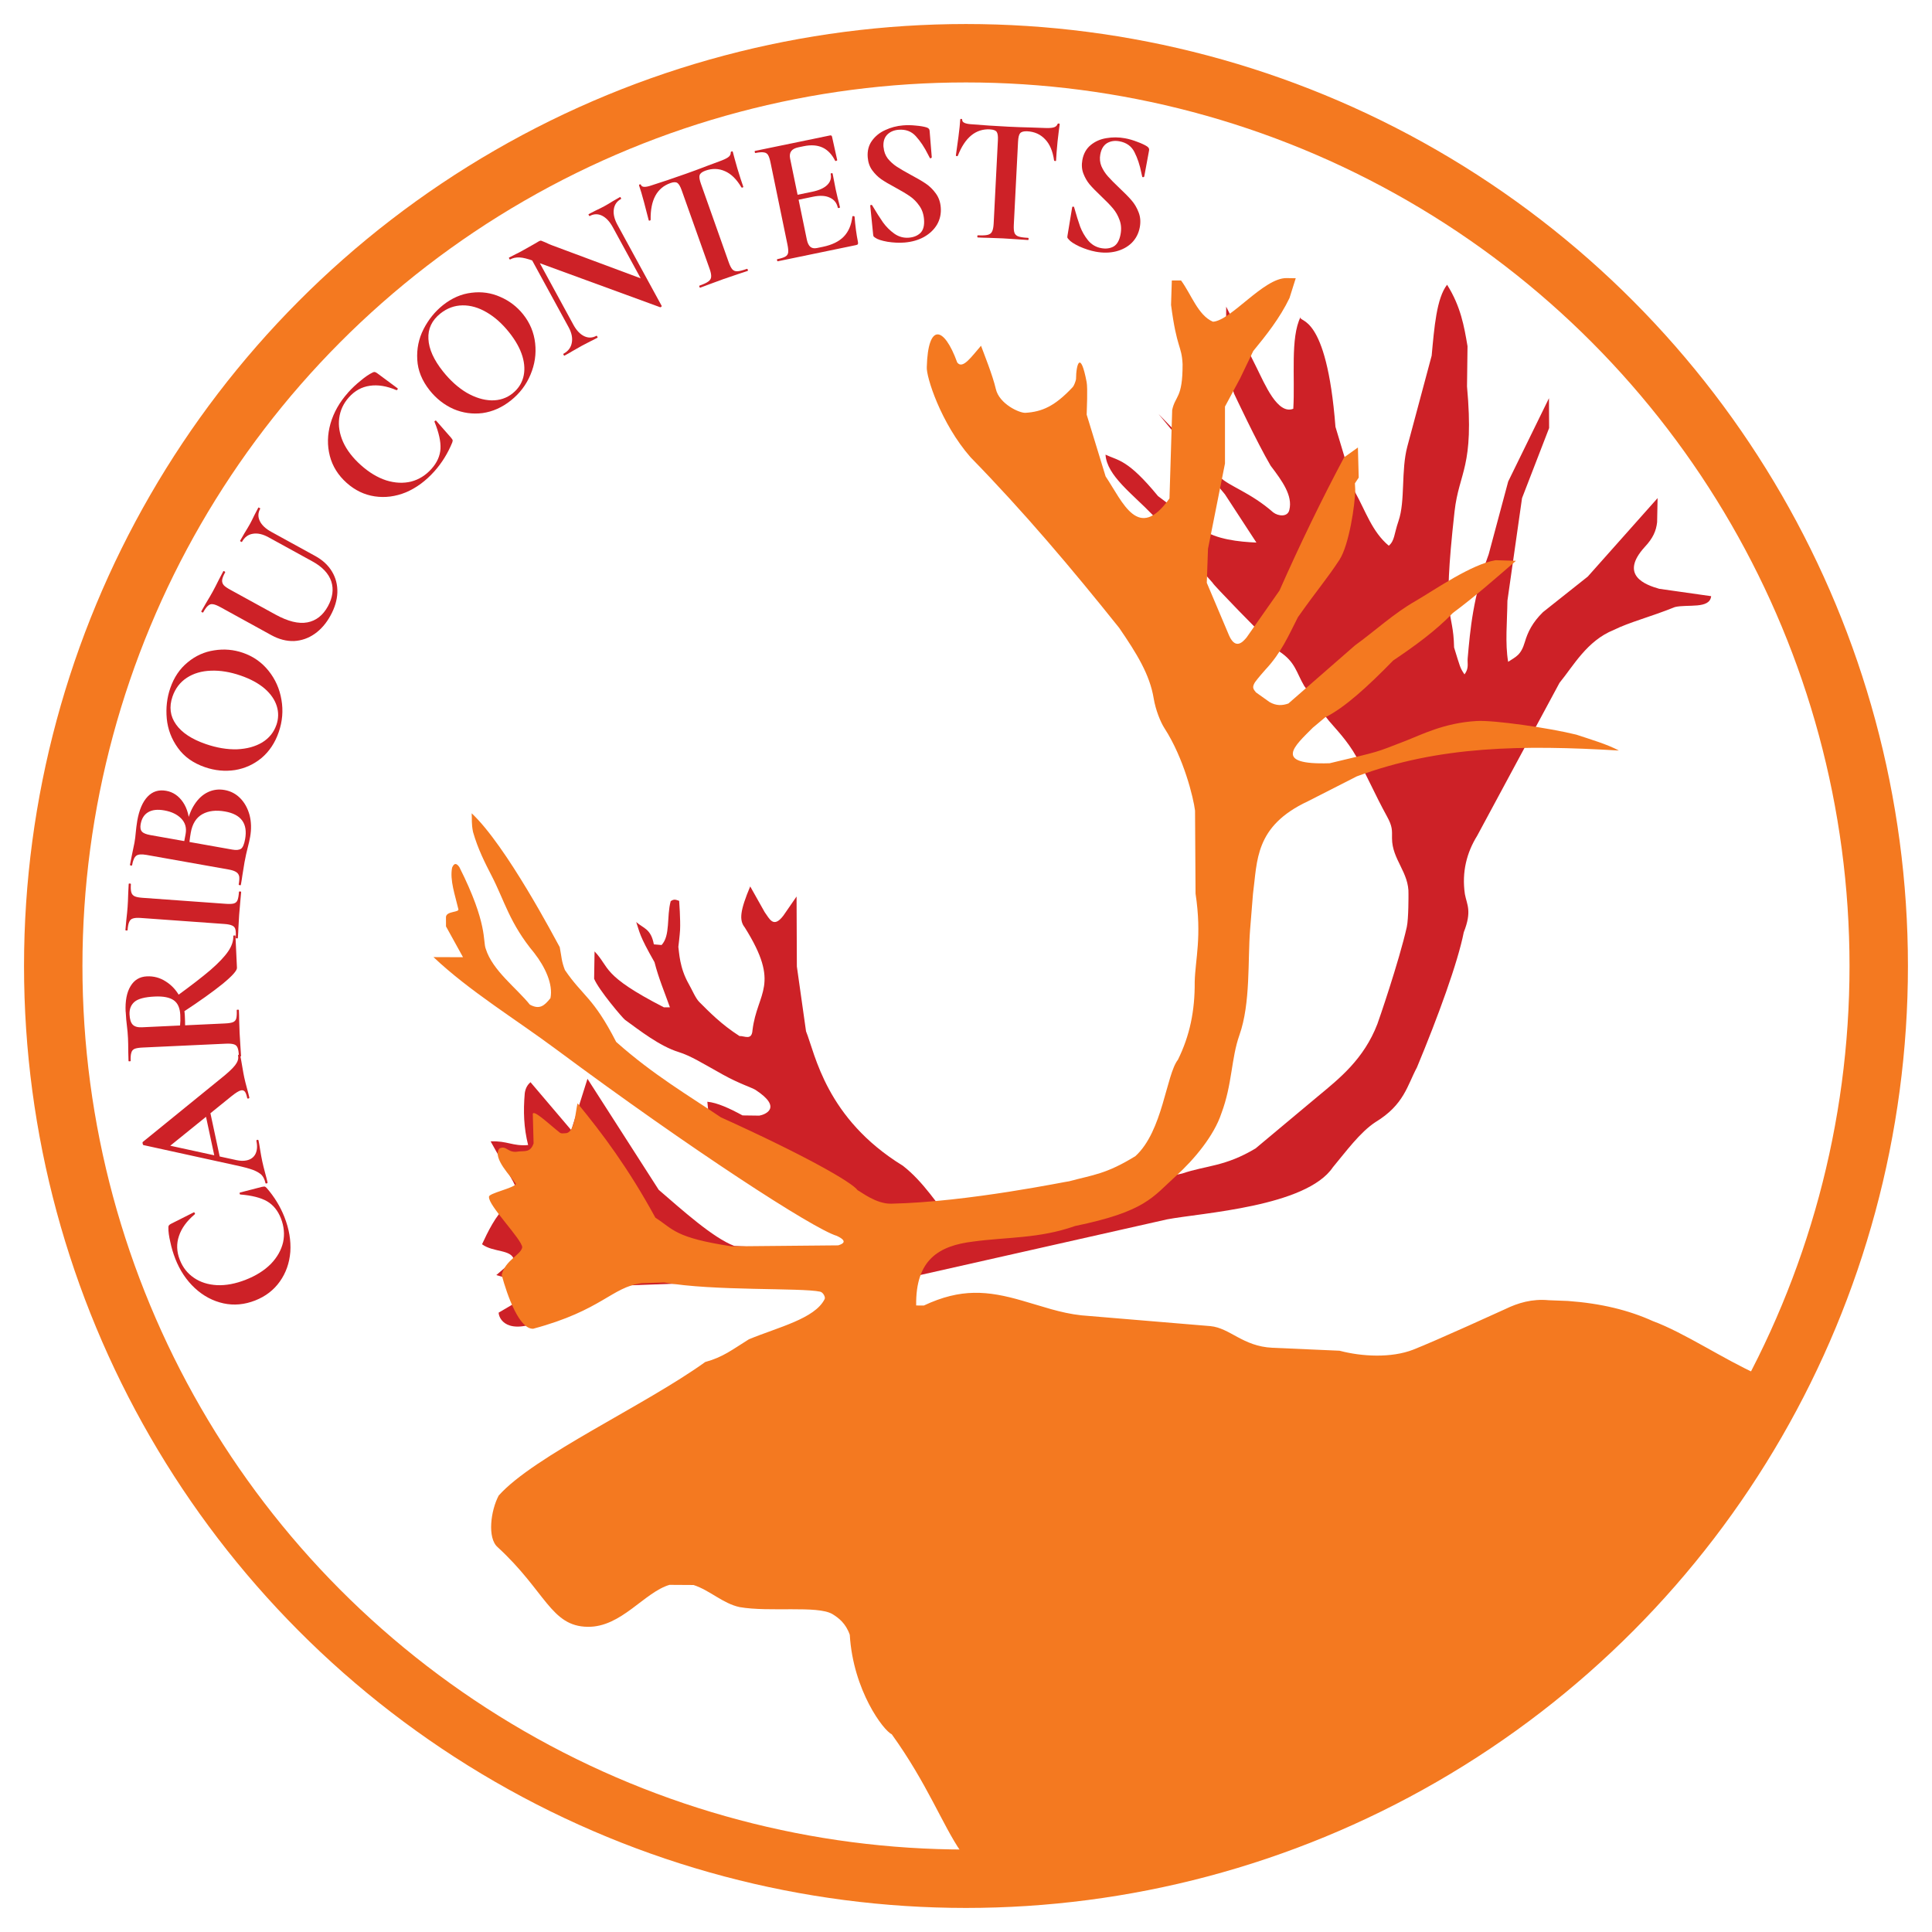 <?xml version="1.0" encoding="UTF-8" standalone="no"?>
<svg
   xmlns:dc="http://purl.org/dc/elements/1.1/"
   xmlns:cc="http://creativecommons.org/ns#"
   xmlns:rdf="http://www.w3.org/1999/02/22-rdf-syntax-ns#"
   xmlns:svg="http://www.w3.org/2000/svg"
   xmlns="http://www.w3.org/2000/svg"
   xmlns:sodipodi="http://sodipodi.sourceforge.net/DTD/sodipodi-0.dtd"
   xmlns:inkscape="http://www.inkscape.org/namespaces/inkscape"
   width="200"
   height="200"
   version="1.1"
   viewBox="0 0 52.917 52.917"
   id="svg4090"
   sodipodi:docname="logo_en.svg"
   inkscape:version="1.0.2 (e86c870879, 2021-01-15)">
  <defs
     id="defs4094" />
  <sodipodi:namedview
     pagecolor="#ffffff"
     bordercolor="#666666"
     borderopacity="1"
     objecttolerance="10"
     gridtolerance="10"
     guidetolerance="10"
     inkscape:pageopacity="0"
     inkscape:pageshadow="2"
     inkscape:window-width="1440"
     inkscape:window-height="856"
     id="namedview4092"
     showgrid="false"
     inkscape:zoom="1.58"
     inkscape:cx="100"
     inkscape:cy="100"
     inkscape:window-x="0"
     inkscape:window-y="0"
     inkscape:window-maximized="1"
     inkscape:current-layer="svg4090" />
  <g
     transform="translate(-24.2,-24.2)"
     id="g4088">
    <circle
       cx="50.658"
       cy="50.658"
       r="25"
       fill="none"
       stroke="#f47920"
       stroke-width="1.6"
       id="circle4077" />
    <path
       d="m49.314 59.143 6.853-1.545c.943-.179 3.811-.344 4.541-1.428.35-.419.739-.955 1.163-1.234.79-.478.874-1.008 1.139-1.501.58-1.393 1.12-2.876 1.282-3.7.23-.583.085-.754.031-1.044-.09-.606.052-1.143.337-1.601l2.255-4.188c.375-.456.75-1.153 1.486-1.448.427-.213 1.003-.356 1.675-.627.349-.083.953.062.992-.298l-1.423-.202c-.378-.108-1.1-.368-.398-1.143.227-.241.314-.44.341-.681l.013-.66-1.912 2.149-1.227.974c-.289.283-.418.55-.495.813-.109.371-.246.406-.459.548-.088-.507-.026-1.103-.02-1.674l.4-2.809.742-1.92-.004-.818-1.117 2.282-.534 1.992c-.432 1.183-.505 2.051-.576 2.853-.012.14.041.27-.087.439-.125-.185-.117-.196-.285-.738-.023-1.093-.339-.575.012-3.721.125-1.105.545-1.203.342-3.428l.014-1.102c-.092-.546-.187-1.093-.56-1.684-.288.37-.35 1.165-.422 1.942l-.666 2.486c-.177.662-.053 1.492-.242 2.042-.128.375-.102.534-.266.678-.457-.378-.639-.958-.923-1.466l-.538-1.79c-.246-3.166-1.014-2.837-.956-3.008-.283.565-.148 1.655-.199 2.513-.431.17-.779-.673-1.003-1.122l-.835-1.675c-.001.766-.041 1.668.217 2.385 0 0 .626 1.336 1 1.971.321.423.609.821.513 1.211-.044.202-.302.175-.442.068-.618-.544-1.215-.72-1.456-.965l-1.686-1.73 1.82 2.201.862 1.321c-.471-.021-1.114-.086-1.489-.367l-1.206-.906c-.83-1.01-1.085-.968-1.438-1.135.035.574.745 1.081 1.287 1.647l1.646 1.862c-.012.024 1.251 1.326 1.824 1.879.447.293.465.574.686.948.229.305.437.663.679.957.167.202.498.53.752.986.297.531.503 1.025.833 1.625.159.288.14.386.14.604.001.584.472.933.451 1.534 0 0 .005.67-.047.899-.214.949-.778 2.585-.804 2.651-.374.971-1.045 1.498-1.643 1.994l-1.694 1.416c-.839.503-1.341.461-2.008.687l-6.277 1.369c-.45-.541-.803-1.133-1.375-1.581-2.107-1.294-2.401-3.058-2.653-3.683l-.251-1.775-.008-1.917-.361.523c-.275.362-.381.084-.513-.095l-.396-.704c-.275.656-.309.924-.15 1.122.998 1.587.34 1.765.213 2.815-.019.294-.222.153-.357.161-.504-.324-.827-.66-1.1-.932-.102-.101-.194-.327-.288-.492-.256-.448-.262-.865-.286-1.018 0 0 .04-.328.047-.463.014-.286-.025-.798-.025-.798-.07-.019-.131-.066-.232.01-.115.427-.005.937-.249 1.2l-.212-.018c-.081-.434-.288-.436-.483-.612.096.279.074.353.501 1.1.111.438.282.839.422 1.236l-.164.001c-1.724-.886-1.47-1.082-1.9-1.532l-.012.749c.126.308.784 1.081.846 1.125.397.287.947.721 1.47.883.332.103.646.304 1.206.615.457.254.798.357.898.421.754.491.261.678.105.705l-.46-.006c-.344-.188-.696-.351-.964-.374l.033.329 4.612 3.815-3.91-.196c-.581-.221-1.419-.978-2.067-1.536l-1.951-3.041-.444 1.407-1.117-1.314c-.075.066-.136.154-.157.303-.043.5-.027.94.092 1.419-.427.036-.568-.12-1.027-.101l.616 1.1c.119.232.145.381.168.472-.102.074-.211.101-.364.22-.269.21-.509.71-.655 1.026.307.229.807.133.875.428l-.484.416.881.259c.221.108.152.175.09.238l-.907.532c.003.158.218.645 1.229.199l2.129-.938 1.807-.066z"
       fill="#cd2127"
       id="path4079" />
    <path
       d="m72.35 61.851c-4.092 8.568-12.372 13.226-21.832 13.064-.498-.72-.922-1.865-1.894-3.215-.22-.094-1.057-1.196-1.149-2.723-.108-.313-.305-.464-.478-.569-.414-.24-1.712-.046-2.541-.19-.459-.099-.812-.46-1.26-.605l-.659-.004c-.694.205-1.32 1.164-2.241 1.149-1.008-.013-1.15-.973-2.465-2.181-.289-.249-.19-1.005.028-1.414.966-1.085 4.002-2.467 5.657-3.658.489-.133.737-.337 1.196-.622.799-.331 1.806-.563 2.074-1.1.03-.05-.039-.186-.121-.204-.512-.113-2.93-.012-4.276-.253l-.612.02c-.824.106-1.083.741-2.973 1.248-.382.015-.71-.906-.863-1.473.093-.403.526-.549.563-.757-.007-.217-.941-1.156-.91-1.382-.03-.096.707-.244.736-.358-.106-.171-.656-.708-.454-.964.196-.108.229.138.524.079.171-.02.328.034.415-.222l-.021-.779c-.03-.202.43.24.732.479.049.039.088.024.155.022.263.004.279-.588.338-.819.682.829 1.388 1.77 2.132 3.132.491.312.515.546 2.09.785l2.917-.027c.141-.042.266-.118-.039-.26-.633-.187-3.984-2.359-7.679-5.104-1.123-.835-2.379-1.598-3.367-2.531l.809.003-.466-.844-.001-.259c.014-.17.389-.115.337-.224-.085-.368-.236-.782-.169-1.126.061-.146.129-.116.2-.013.786 1.562.638 2.029.722 2.236.184.594.844 1.075 1.208 1.529.266.143.395.034.564-.178.077-.384-.148-.856-.443-1.236-.676-.813-.814-1.428-1.165-2.109-.183-.355-.381-.743-.513-1.208-.047-.233-.025-.34-.037-.51.95.887 2.294 3.455 2.412 3.666.054.276.045.378.142.627.494.725.773.737 1.404 1.969 1.023.91 2.014 1.486 2.865 2.064 2.351 1.064 3.607 1.792 3.747 1.997.094.045.506.378.919.37 2.118-.044 4.875-.626 4.876-.614.661-.178 1.013-.195 1.815-.689.752-.684.841-2.23 1.165-2.641.324-.66.465-1.335.459-2.132.015-.62.201-1.235.023-2.417l-.014-2.274c-.045-.357-.307-1.437-.839-2.259-.108-.168-.241-.499-.293-.811-.108-.659-.464-1.23-.944-1.932-1.292-1.618-2.623-3.192-4.072-4.675-.819-.935-1.221-2.218-1.199-2.474.032-1.205.467-1.133.833-.123.149.199.393-.162.652-.458.075.205.322.817.405 1.182.093.412.649.666.814.655.45-.029.801-.177 1.296-.708.03-.032.078-.158.087-.212.003-.421.123-.805.291.079.032.169.004.757.001.891l.518 1.69c.475.712.895 1.81 1.75.605l.074-2.421c.083-.401.288-.312.285-1.256-.026-.525-.157-.407-.316-1.623l.021-.669.253-.001c.277.374.466.958.874 1.13.495-.03 1.388-1.204 2.017-1.195l.25.004-.171.543c-.264.549-.642 1.024-.993 1.451l-.36.75-.414.771v1.56l-.465 2.336-.033.931.615 1.454c.182.394.383.152.475.043l.901-1.285c.562-1.268 1.151-2.486 1.771-3.649l.377-.269.022.825-.104.156.009.18c-.005.406-.169 1.509-.433 1.916-.334.513-.616.831-1.137 1.571-.265.519-.453.97-.898 1.445-.069.074-.177.209-.209.246-.206.242-.09.293-.044.367l.372.265c.188.11.355.098.518.041l1.822-1.59c.548-.397 1.076-.886 1.657-1.215.558-.327 1.528-1.006 2.195-1.12l.558.017c-.555.478-1.094.957-1.727 1.428-.475.493-1.046.906-1.636 1.303-.679.696-1.325 1.292-1.862 1.556l-.339.284c-.491.494-1.117 1.024.462.973 1.448-.346 1.204-.276 2.057-.604.449-.173 1.069-.5 1.968-.553.473-.028 1.986.189 2.731.374.408.136.84.261 1.166.435-2.63-.155-4.907-.135-7.18.708l-1.34.683c-1.463.684-1.38 1.634-1.502 2.535l-.079.981c-.067.83.017 2.013-.292 2.886-.229.646-.194 1.346-.494 2.144-.201.612-.746 1.265-1.239 1.711-.65.588-.836.976-2.771 1.376-.984.347-1.858.298-2.787.425-.934.113-1.582.488-1.563 1.751l.211.001c1.014-.477 1.75-.406 2.691-.134.534.15 1.046.341 1.625.403l3.531.295c.539.051.886.554 1.695.593l1.843.081c.613.163 1.42.203 2.015-.028s2.515-1.108 2.515-1.108c.359-.175.745-.29 1.2-.247l.522.02c.911.066 1.669.252 2.331.552.864.32 1.931 1.042 2.878 1.466z"
       fill="#f47920"
       id="path4081" />
    <path
       id="a"
       d="m55.292 31.256a19.948 19.948 0 0114.768 24.036 19.948 19.948 0 01-24.036 14.768 19.948 19.948 0 01-14.768-24.036 19.948 19.948 0 0124.036-14.768z"
       fill="none" />
    <g
       aria-label="CARIBOU CONTESTS"
       transform="translate(.004 .006)"
       id="text4086"
       style="font-size:4.939px;letter-spacing:-0.225px;word-spacing:0.397px;fill:#cd2127;stroke-width:0.353">
      <path
         d="m 28.995,58.664 q -0.085,-0.216 -0.134,-0.451 -0.056,-0.238 -0.053,-0.393 -0.002,-0.047 0.017,-0.065 0.013,-0.021 0.062,-0.045 l 0.616,-0.31 q 0.014,-0.005 0.027,0.016 0.014,0.021 -0.001,0.038 -0.327,0.276 -0.431,0.593 -0.109,0.318 0.023,0.654 0.122,0.313 0.39,0.494 0.261,0.179 0.63,0.199 0.367,0.016 0.785,-0.148 0.423,-0.166 0.689,-0.434 0.26,-0.271 0.335,-0.593 0.069,-0.324 -0.06,-0.655 -0.124,-0.317 -0.379,-0.467 -0.259,-0.148 -0.731,-0.186 -0.016,8.04e-4 -0.02,-0.024 -0.004,-0.025 0.009,-0.03 l 0.597,-0.154 q 0.059,-0.012 0.081,-0.01 0.017,0.004 0.052,0.038 0.317,0.364 0.487,0.796 0.193,0.492 0.162,0.955 -0.037,0.46 -0.287,0.812 -0.249,0.352 -0.677,0.52 -0.437,0.171 -0.865,0.079 -0.435,-0.095 -0.783,-0.415 -0.35,-0.324 -0.541,-0.812 z"
         style="font-weight:bold;font-size:4.939px;font-family:'Cormorant Garamond';text-align:end;text-anchor:end;fill:#cd2127;stroke-width:0.353"
         id="path4657" />
      <path
         d="m 30.084,55.928 -0.298,-1.391 0.128,-0.063 0.321,1.497 z m 0.633,-2.818 q -0.005,-0.024 0.024,-0.03 0.029,-0.006 0.034,0.018 0.021,0.097 0.055,0.301 0.036,0.215 0.056,0.306 0.026,0.121 0.073,0.292 0.045,0.162 0.066,0.259 0.004,0.019 -0.025,0.026 -0.029,0.006 -0.033,-0.013 -0.027,-0.126 -0.062,-0.173 -0.041,-0.052 -0.109,-0.037 -0.082,0.018 -0.255,0.156 l -1.726,1.396 -0.466,-0.147 2.326,0.506 q 0.154,0.033 0.274,0.007 0.174,-0.037 0.245,-0.179 0.07,-0.146 0.025,-0.354 -0.005,-0.024 0.024,-0.03 0.029,-0.006 0.034,0.018 0.019,0.087 0.044,0.253 0.03,0.186 0.059,0.321 0.028,0.13 0.077,0.312 0.045,0.162 0.067,0.264 0.004,0.019 -0.025,0.026 -0.029,0.006 -0.033,-0.013 -0.029,-0.135 -0.102,-0.216 -0.078,-0.079 -0.237,-0.141 -0.165,-0.061 -0.472,-0.126 l -2.528,-0.554 q -0.017,-0.006 -0.024,-0.04 -0.008,-0.039 0.005,-0.047 L 30.223,53.752 q 0.307,-0.243 0.413,-0.382 0.107,-0.139 0.081,-0.26 z"
         style="font-weight:bold;font-size:4.939px;font-family:'Cormorant Garamond';text-align:end;text-anchor:end;fill:#cd2127;stroke-width:0.353"
         id="path4659" />
      <path
         d="m 30.686,50.702 q 0.005,0.113 -0.39,0.438 -0.4,0.325 -1.115,0.794 l -0.159,-0.447 q 0.603,-0.438 0.94,-0.726 0.337,-0.293 0.485,-0.512 0.148,-0.219 0.139,-0.422 -4.6e-4,-0.01 0.029,-0.011 0.03,-0.001 0.03,0.009 z m -3.049,1.205 q -0.021,-0.449 0.135,-0.703 0.151,-0.254 0.447,-0.268 0.281,-0.013 0.516,0.139 0.234,0.147 0.375,0.398 0.135,0.251 0.148,0.532 0.009,0.192 0.008,0.272 l 1.09,-0.051 q 0.153,-0.007 0.221,-0.035 0.068,-0.028 0.089,-0.098 0.021,-0.075 0.014,-0.233 -4.59e-4,-0.01 0.029,-0.011 0.03,-0.001 0.03,0.009 0.008,0.163 0.007,0.257 l 0.013,0.375 0.022,0.36 q 0.009,0.098 0.017,0.266 6.89e-4,0.015 -0.029,0.016 -0.03,0.001 -0.03,-0.013 -0.007,-0.158 -0.035,-0.226 -0.028,-0.073 -0.098,-0.094 -0.075,-0.026 -0.223,-0.019 l -2.284,0.106 q -0.148,0.007 -0.216,0.035 -0.068,0.028 -0.089,0.103 -0.026,0.075 -0.019,0.228 4.6e-4,0.01 -0.029,0.011 -0.03,0.001 -0.03,-0.009 l -0.007,-0.262 q -7.06e-4,-0.227 -0.007,-0.361 -0.008,-0.168 -0.031,-0.35 -0.008,-0.064 -0.017,-0.157 -0.009,-0.098 -0.015,-0.217 z m 0.796,-0.418 q -0.405,0.019 -0.552,0.144 -0.147,0.126 -0.137,0.348 0.009,0.197 0.087,0.278 0.078,0.08 0.251,0.072 l 1.046,-0.049 q 0.014,-0.119 0.006,-0.287 -0.013,-0.286 -0.177,-0.402 -0.169,-0.121 -0.524,-0.104 z"
         style="font-weight:bold;font-size:4.939px;font-family:'Cormorant Garamond';text-align:end;text-anchor:end;fill:#cd2127;stroke-width:0.353"
         id="path4661" />
      <path
         d="m 30.377,48.949 q 0.153,0.011 0.223,-0.009 0.071,-0.02 0.1,-0.087 0.03,-0.072 0.041,-0.23 0.001,-0.015 0.031,-0.013 0.03,0.002 0.029,0.017 -0.012,0.163 -0.023,0.256 l -0.032,0.374 -0.021,0.365 q -0.002,0.099 -0.014,0.266 -7.07e-4,0.01 -0.03,0.008 -0.03,-0.002 -0.029,-0.012 0.011,-0.158 -0.008,-0.233 -0.019,-0.076 -0.087,-0.105 -0.072,-0.035 -0.22,-0.045 l -2.281,-0.164 q -0.148,-0.011 -0.219,0.014 -0.071,0.02 -0.101,0.092 -0.035,0.072 -0.046,0.229 -7.06e-4,0.01 -0.03,0.008 -0.03,-0.002 -0.029,-0.012 l 0.024,-0.266 q 0.026,-0.226 0.036,-0.364 0.011,-0.153 0.017,-0.38 l 0.013,-0.252 q 0.001,-0.015 0.031,-0.013 0.03,0.002 0.029,0.017 -0.011,0.153 0.013,0.229 0.024,0.076 0.096,0.106 0.067,0.03 0.215,0.04 z"
         style="font-weight:bold;font-size:4.939px;font-family:'Cormorant Garamond';text-align:end;text-anchor:end;fill:#cd2127;stroke-width:0.353"
         id="path4663" />
      <path
         d="m 29.315,46.782 q 0.058,-0.326 0.209,-0.555 0.152,-0.234 0.366,-0.336 0.214,-0.102 0.457,-0.059 0.253,0.045 0.431,0.227 0.178,0.182 0.254,0.462 0.071,0.278 0.015,0.595 -0.024,0.136 -0.07,0.309 -0.017,0.067 -0.04,0.168 -0.022,0.096 -0.044,0.218 l -0.058,0.356 q -0.012,0.098 -0.042,0.263 -0.003,0.015 -0.032,0.009 -0.029,-0.005 -0.027,-0.02 0.025,-0.141 0.014,-0.218 -0.016,-0.078 -0.079,-0.119 -0.067,-0.047 -0.208,-0.072 l -2.251,-0.4 q -0.204,-0.036 -0.28,0.021 -0.08,0.056 -0.117,0.265 -0.002,0.01 -0.031,0.004 -0.029,-0.005 -0.027,-0.015 l 0.051,-0.257 q 0.049,-0.222 0.073,-0.353 0.024,-0.136 0.036,-0.285 0.004,-0.049 0.016,-0.148 0.012,-0.098 0.025,-0.171 0.079,-0.443 0.282,-0.657 0.204,-0.215 0.51,-0.16 0.282,0.05 0.461,0.313 0.175,0.257 0.184,0.685 z m -1.266,-0.019 q -0.025,0.141 0.034,0.207 0.054,0.065 0.234,0.097 l 0.953,0.169 -0.066,0.174 q 0.048,-0.212 0.076,-0.373 0.045,-0.253 -0.12,-0.423 -0.165,-0.17 -0.462,-0.223 -0.277,-0.049 -0.44,0.047 -0.167,0.096 -0.208,0.324 z m 2.861,0.413 q 0.113,-0.637 -0.548,-0.755 -0.374,-0.067 -0.625,0.074 -0.251,0.141 -0.316,0.506 -0.042,0.238 -0.044,0.419 l -0.03,-0.171 1.211,0.215 q 0.16,0.029 0.24,-0.023 0.074,-0.052 0.112,-0.266 z"
         style="font-weight:bold;font-size:4.939px;font-family:'Cormorant Garamond';text-align:end;text-anchor:end;fill:#cd2127;stroke-width:0.353"
         id="path4665" />
      <path
         d="m 31.83,44.247 q -0.149,0.434 -0.468,0.706 -0.321,0.266 -0.731,0.333 -0.413,0.062 -0.824,-0.08 -0.481,-0.166 -0.738,-0.526 -0.262,-0.362 -0.305,-0.8 -0.041,-0.442 0.096,-0.839 0.153,-0.444 0.479,-0.708 0.321,-0.266 0.723,-0.326 0.404,-0.065 0.787,0.067 0.425,0.146 0.703,0.493 0.278,0.346 0.353,0.795 0.077,0.444 -0.074,0.883 z m -0.064,-0.194 q 0.09,-0.262 0.011,-0.518 -0.082,-0.263 -0.331,-0.48 -0.254,-0.218 -0.66,-0.358 -0.43,-0.148 -0.811,-0.133 -0.386,0.013 -0.663,0.195 -0.277,0.182 -0.391,0.513 -0.146,0.425 0.097,0.765 0.239,0.338 0.813,0.536 0.453,0.156 0.859,0.144 0.403,-0.018 0.686,-0.187 0.284,-0.174 0.389,-0.477 z"
         style="font-weight:bold;font-size:4.939px;font-family:'Cormorant Garamond';text-align:end;text-anchor:end;fill:#cd2127;stroke-width:0.353"
         id="path4667" />
      <path
         d="m 31.547,38.908 q -0.234,-0.128 -0.427,-0.094 -0.191,0.03 -0.296,0.221 -0.005,0.009 -0.031,-0.006 -0.026,-0.014 -0.021,-0.023 l 0.118,-0.205 q 0.099,-0.16 0.154,-0.259 0.045,-0.082 0.122,-0.243 l 0.105,-0.201 q 0.005,-0.009 0.031,0.006 0.026,0.014 0.021,0.023 -0.093,0.169 -0.011,0.338 0.082,0.169 0.316,0.297 l 1.203,0.661 q 0.303,0.166 0.459,0.427 0.156,0.26 0.146,0.576 -0.012,0.309 -0.188,0.629 -0.176,0.32 -0.433,0.5 -0.257,0.18 -0.565,0.197 -0.31,0.01 -0.622,-0.161 L 30.23,40.822 q -0.13,-0.071 -0.205,-0.079 -0.072,-0.012 -0.13,0.041 -0.059,0.046 -0.133,0.181 -0.007,0.013 -0.033,-0.001 -0.026,-0.014 -0.019,-0.027 l 0.13,-0.227 q 0.118,-0.194 0.182,-0.311 0.071,-0.13 0.172,-0.334 l 0.117,-0.223 q 0.007,-0.013 0.033,0.001 0.026,0.014 0.019,0.027 -0.074,0.134 -0.083,0.213 -0.007,0.075 0.043,0.137 0.049,0.055 0.179,0.126 l 1.238,0.68 q 0.515,0.283 0.874,0.215 0.359,-0.068 0.563,-0.44 0.197,-0.359 0.093,-0.682 -0.109,-0.325 -0.516,-0.548 z"
         style="font-weight:bold;font-size:4.939px;font-family:'Cormorant Garamond';text-align:end;text-anchor:end;fill:#cd2127;stroke-width:0.353"
         id="path4669" />
      <path
         d="m 33.729,34.946 q 0.155,-0.173 0.342,-0.323 0.187,-0.157 0.327,-0.224 0.041,-0.023 0.066,-0.014 0.025,0.002 0.068,0.035 l 0.554,0.41 q 0.011,0.01 -0.002,0.032 -0.013,0.022 -0.034,0.016 -0.394,-0.167 -0.723,-0.118 -0.333,0.046 -0.574,0.315 -0.224,0.25 -0.266,0.571 -0.042,0.314 0.106,0.652 0.151,0.334 0.486,0.634 0.338,0.303 0.698,0.42 0.359,0.11 0.68,0.032 0.321,-0.084 0.558,-0.349 0.227,-0.254 0.246,-0.549 0.015,-0.298 -0.163,-0.736 -0.008,-0.014 0.012,-0.029 0.02,-0.015 0.031,-0.005 l 0.407,0.464 q 0.038,0.047 0.046,0.067 0.004,0.017 -0.01,0.064 -0.182,0.447 -0.491,0.793 -0.353,0.394 -0.78,0.575 -0.428,0.174 -0.854,0.11 -0.427,-0.064 -0.769,-0.37 -0.35,-0.313 -0.46,-0.737 -0.111,-0.431 0.018,-0.886 0.132,-0.458 0.481,-0.848 z"
         style="font-weight:bold;font-size:4.939px;font-family:'Cormorant Garamond';text-align:end;text-anchor:end;fill:#cd2127;stroke-width:0.353"
         id="path4671" />
      <path
         d="m 38.188,35.163 q -0.359,0.286 -0.774,0.345 -0.414,0.052 -0.796,-0.111 -0.381,-0.17 -0.652,-0.51 -0.317,-0.398 -0.341,-0.84 -0.027,-0.446 0.172,-0.838 0.203,-0.395 0.531,-0.657 0.367,-0.292 0.784,-0.34 0.414,-0.052 0.785,0.113 0.375,0.162 0.628,0.479 0.28,0.351 0.329,0.793 0.049,0.441 -0.129,0.861 -0.174,0.416 -0.537,0.705 z m 0.051,-0.198 q 0.216,-0.172 0.288,-0.431 0.072,-0.266 -0.022,-0.582 -0.097,-0.32 -0.365,-0.656 -0.283,-0.355 -0.613,-0.547 -0.333,-0.196 -0.664,-0.191 -0.331,0.005 -0.605,0.223 -0.351,0.28 -0.328,0.697 0.02,0.413 0.399,0.889 0.299,0.375 0.648,0.583 0.35,0.201 0.679,0.21 0.333,0.006 0.584,-0.194 z"
         style="font-weight:bold;font-size:4.939px;font-family:'Cormorant Garamond';text-align:end;text-anchor:end;fill:#cd2127;stroke-width:0.353"
         id="path4673" />
      <path
         d="m 38.648,31.1 0.135,-0.062 1.118,2.051 q 0.125,0.23 0.294,0.312 0.169,0.082 0.338,-0.01 0.009,-0.005 0.023,0.021 0.014,0.026 0.005,0.031 -0.121,0.066 -0.189,0.097 l -0.237,0.123 -0.266,0.151 q -0.071,0.045 -0.21,0.12 -0.013,0.007 -0.027,-0.019 -0.014,-0.026 -0.001,-0.033 0.191,-0.104 0.226,-0.298 0.039,-0.196 -0.086,-0.426 z m 3.67,1.47 q 0.007,0.013 -0.012,0.029 -0.015,0.014 -0.028,0.01 l -3.464,-1.267 q -0.246,-0.091 -0.39,-0.097 -0.144,-0.006 -0.257,0.056 -0.009,0.005 -0.023,-0.021 -0.014,-0.026 -0.005,-0.031 l 0.184,-0.095 q 0.059,-0.026 0.167,-0.086 l 0.327,-0.184 q 0.058,-0.037 0.145,-0.085 0.035,-0.019 0.061,-0.011 0.027,0.008 0.101,0.041 0.128,0.06 0.177,0.078 l 2.592,0.966 z m 0,0 -0.197,-0.062 -1.14,-2.09 q -0.128,-0.234 -0.296,-0.317 -0.169,-0.082 -0.338,0.01 -0.009,0.005 -0.023,-0.021 -0.014,-0.026 -0.005,-0.031 l 0.189,-0.097 q 0.143,-0.067 0.239,-0.119 0.087,-0.047 0.238,-0.141 l 0.193,-0.111 q 0.009,-0.005 0.023,0.021 0.014,0.026 0.005,0.031 -0.173,0.095 -0.198,0.288 -0.026,0.189 0.099,0.419 z"
         style="font-weight:bold;font-size:4.939px;font-family:'Cormorant Garamond';text-align:end;text-anchor:end;fill:#cd2127;stroke-width:0.353"
         id="path4675" />
      <path
         d="m 42.557,29.209 q -0.554,0.196 -0.54,1.004 2.93e-4,0.016 -0.023,0.024 -0.025,0.004 -0.03,-0.01 -0.047,-0.193 -0.128,-0.494 -0.082,-0.306 -0.135,-0.455 -0.008,-0.023 0.015,-0.032 0.028,-0.01 0.036,0.013 0.036,0.102 0.302,0.008 0.405,-0.128 0.941,-0.318 0.275,-0.097 0.579,-0.215 l 0.315,-0.117 q 0.177,-0.063 0.248,-0.114 0.076,-0.053 0.074,-0.131 -0.002,-0.02 0.021,-0.029 0.028,-0.01 0.035,0.009 0.036,0.145 0.126,0.458 0.095,0.312 0.161,0.498 0.005,0.014 -0.018,0.022 -0.023,0.008 -0.033,-0.004 -0.197,-0.334 -0.45,-0.443 -0.255,-0.114 -0.535,-0.015 -0.135,0.048 -0.16,0.125 -0.022,0.071 0.036,0.234 l 0.76,2.146 q 0.051,0.144 0.102,0.2 0.051,0.055 0.138,0.051 0.087,-0.005 0.26,-0.066 0.014,-0.005 0.024,0.023 0.01,0.028 -0.004,0.033 -0.168,0.059 -0.267,0.089 l -0.388,0.132 -0.375,0.138 q -0.096,0.039 -0.268,0.1 -0.014,0.005 -0.024,-0.023 -0.01,-0.028 0.004,-0.033 0.168,-0.059 0.238,-0.111 0.076,-0.053 0.08,-0.128 0.008,-0.081 -0.042,-0.221 L 42.866,29.403 q -0.056,-0.158 -0.118,-0.199 -0.062,-0.041 -0.192,0.005 z"
         style="font-weight:bold;font-size:4.939px;font-family:'Cormorant Garamond';text-align:end;text-anchor:end;fill:#cd2127;stroke-width:0.353"
         id="path4677" />
      <path
         d="m 45.5,31.35 q -0.015,0.003 -0.021,-0.026 -0.006,-0.029 0.009,-0.032 0.155,-0.032 0.218,-0.07 0.068,-0.039 0.078,-0.112 0.009,-0.078 -0.021,-0.223 l -0.462,-2.239 q -0.03,-0.145 -0.068,-0.208 -0.038,-0.063 -0.116,-0.072 -0.079,-0.014 -0.228,0.017 -0.015,0.003 -0.021,-0.026 -0.006,-0.029 0.009,-0.032 l 2.051,-0.423 q 0.048,-0.01 0.057,0.034 l 0.142,0.641 q 0.002,0.01 -0.026,0.021 -0.023,0.01 -0.031,-0.004 -0.135,-0.265 -0.347,-0.362 -0.212,-0.097 -0.512,-0.036 l -0.145,0.03 q -0.145,0.03 -0.2,0.107 -0.055,0.077 -0.028,0.207 l 0.457,2.215 q 0.029,0.14 0.096,0.197 0.067,0.057 0.183,0.033 l 0.16,-0.033 q 0.377,-0.078 0.573,-0.28 0.195,-0.202 0.235,-0.548 -0.002,-0.01 0.017,-0.014 0.015,-0.003 0.026,0.005 0.016,0.002 0.017,0.007 0.03,0.387 0.093,0.697 0.008,0.039 -0.003,0.061 -0.012,0.018 -0.055,0.026 z M 47.144,29.886 q -0.041,-0.198 -0.219,-0.278 -0.174,-0.085 -0.459,-0.026 l -0.653,0.135 -0.028,-0.135 0.658,-0.136 q 0.281,-0.058 0.411,-0.186 0.13,-0.128 0.094,-0.302 -0.003,-0.015 0.021,-0.019 0.029,-0.006 0.032,0.009 l 0.085,0.436 0.053,0.231 q 0.044,0.162 0.064,0.259 0.002,0.01 -0.027,0.016 -0.029,0.006 -0.031,-0.004 z"
         style="font-weight:bold;font-size:4.939px;font-family:'Cormorant Garamond';text-align:end;text-anchor:end;fill:#cd2127;stroke-width:0.353"
         id="path4679" />
      <path
         d="m 48.397,28.227 q 0.015,0.177 0.114,0.308 0.105,0.13 0.246,0.223 0.141,0.092 0.38,0.222 0.259,0.137 0.416,0.243 0.157,0.106 0.275,0.27 0.117,0.159 0.135,0.38 0.021,0.256 -0.1,0.469 -0.122,0.208 -0.358,0.342 -0.232,0.128 -0.533,0.153 -0.217,0.018 -0.468,-0.021 -0.246,-0.044 -0.336,-0.111 -0.026,-0.018 -0.042,-0.031 -0.011,-0.019 -0.015,-0.058 l -0.079,-0.781 -4.04e-4,-0.005 q -0.002,-0.02 0.023,-0.022 0.024,-0.007 0.031,0.012 0.172,0.288 0.296,0.466 0.129,0.178 0.308,0.307 0.184,0.129 0.401,0.111 0.197,-0.016 0.316,-0.13 0.119,-0.119 0.098,-0.375 -0.018,-0.217 -0.13,-0.371 -0.107,-0.155 -0.254,-0.257 -0.147,-0.102 -0.401,-0.24 -0.249,-0.133 -0.391,-0.231 -0.137,-0.098 -0.243,-0.243 -0.106,-0.145 -0.123,-0.352 -0.021,-0.261 0.112,-0.45 0.138,-0.195 0.367,-0.298 0.229,-0.108 0.49,-0.129 0.172,-0.014 0.352,0.006 0.18,0.015 0.292,0.05 0.046,0.016 0.063,0.039 0.016,0.018 0.019,0.053 l 0.059,0.724 q 0.001,0.015 -0.023,0.027 -0.024,0.007 -0.03,-0.007 l -0.047,-0.09 q -0.149,-0.3 -0.334,-0.503 -0.18,-0.203 -0.476,-0.179 -0.197,0.016 -0.316,0.14 -0.114,0.123 -0.096,0.34 z"
         style="font-weight:bold;font-size:4.939px;font-family:'Cormorant Garamond';text-align:end;text-anchor:end;fill:#cd2127;stroke-width:0.353"
         id="path4681" />
      <path
         d="m 51.313,27.737 q -0.587,-0.03 -0.882,0.722 -0.006,0.015 -0.03,0.013 -0.024,-0.006 -0.024,-0.021 0.03,-0.196 0.07,-0.506 0.041,-0.314 0.049,-0.472 0.001,-0.025 0.026,-0.023 0.03,0.002 0.028,0.026 -0.005,0.109 0.276,0.123 0.423,0.036 0.991,0.065 0.291,0.015 0.617,0.022 l 0.336,0.012 q 0.187,0.01 0.273,-0.011 0.09,-0.02 0.118,-0.093 0.006,-0.019 0.031,-0.018 0.03,0.002 0.029,0.021 -0.022,0.147 -0.059,0.472 -0.031,0.325 -0.041,0.522 -7.54e-4,0.015 -0.025,0.014 -0.025,-0.001 -0.029,-0.016 -0.055,-0.384 -0.247,-0.581 -0.192,-0.203 -0.488,-0.218 -0.143,-0.007 -0.196,0.054 -0.047,0.057 -0.056,0.23 l -0.116,2.274 q -0.008,0.153 0.018,0.223 0.026,0.071 0.109,0.1 0.083,0.029 0.265,0.038 0.015,7.54e-4 0.013,0.03 -0.002,0.03 -0.016,0.029 -0.178,-0.009 -0.281,-0.019 l -0.409,-0.026 -0.4,-0.015 q -0.104,-3.49e-4 -0.286,-0.01 -0.015,-7.54e-4 -0.013,-0.03 0.002,-0.03 0.016,-0.029 0.178,0.009 0.263,-0.011 0.09,-0.02 0.123,-0.088 0.038,-0.072 0.046,-0.22 l 0.116,-2.284 q 0.009,-0.168 -0.033,-0.229 -0.041,-0.061 -0.179,-0.068 z"
         style="font-weight:bold;font-size:4.939px;font-family:'Cormorant Garamond';text-align:end;text-anchor:end;fill:#cd2127;stroke-width:0.353"
         id="path4683" />
      <path
         d="m 54.333,28.419 q -0.032,0.175 0.03,0.327 0.067,0.153 0.179,0.279 0.112,0.126 0.309,0.313 0.214,0.2 0.338,0.344 0.124,0.143 0.195,0.332 0.071,0.184 0.031,0.403 -0.047,0.253 -0.219,0.427 -0.172,0.169 -0.435,0.236 -0.258,0.063 -0.554,0.008 -0.214,-0.04 -0.446,-0.143 -0.226,-0.107 -0.295,-0.195 -0.021,-0.024 -0.033,-0.041 -0.006,-0.021 0.001,-0.06 l 0.128,-0.775 8.98e-4,-0.005 q 0.004,-0.019 0.028,-0.015 0.025,-3.67e-4 0.026,0.02 0.091,0.323 0.164,0.527 0.078,0.205 0.217,0.377 0.144,0.172 0.358,0.212 0.194,0.036 0.339,-0.043 0.146,-0.084 0.193,-0.336 0.04,-0.214 -0.028,-0.392 -0.063,-0.177 -0.178,-0.314 -0.115,-0.137 -0.325,-0.336 -0.205,-0.194 -0.317,-0.325 -0.107,-0.13 -0.171,-0.298 -0.064,-0.168 -0.027,-0.372 0.048,-0.257 0.226,-0.405 0.184,-0.152 0.432,-0.191 0.249,-0.044 0.507,0.003 0.17,0.031 0.339,0.098 0.169,0.061 0.268,0.125 0.04,0.028 0.05,0.054 0.011,0.022 0.005,0.056 l -0.132,0.714 q -0.003,0.015 -0.029,0.02 -0.025,3.67e-4 -0.027,-0.015 l -0.022,-0.099 q -0.065,-0.328 -0.19,-0.573 -0.121,-0.243 -0.412,-0.297 -0.194,-0.036 -0.341,0.052 -0.142,0.089 -0.182,0.303 z"
         style="font-weight:bold;font-size:4.939px;font-family:'Cormorant Garamond';text-align:end;text-anchor:end;fill:#cd2127;stroke-width:0.353"
         id="path4685" />
    </g>
  </g>
</svg>
